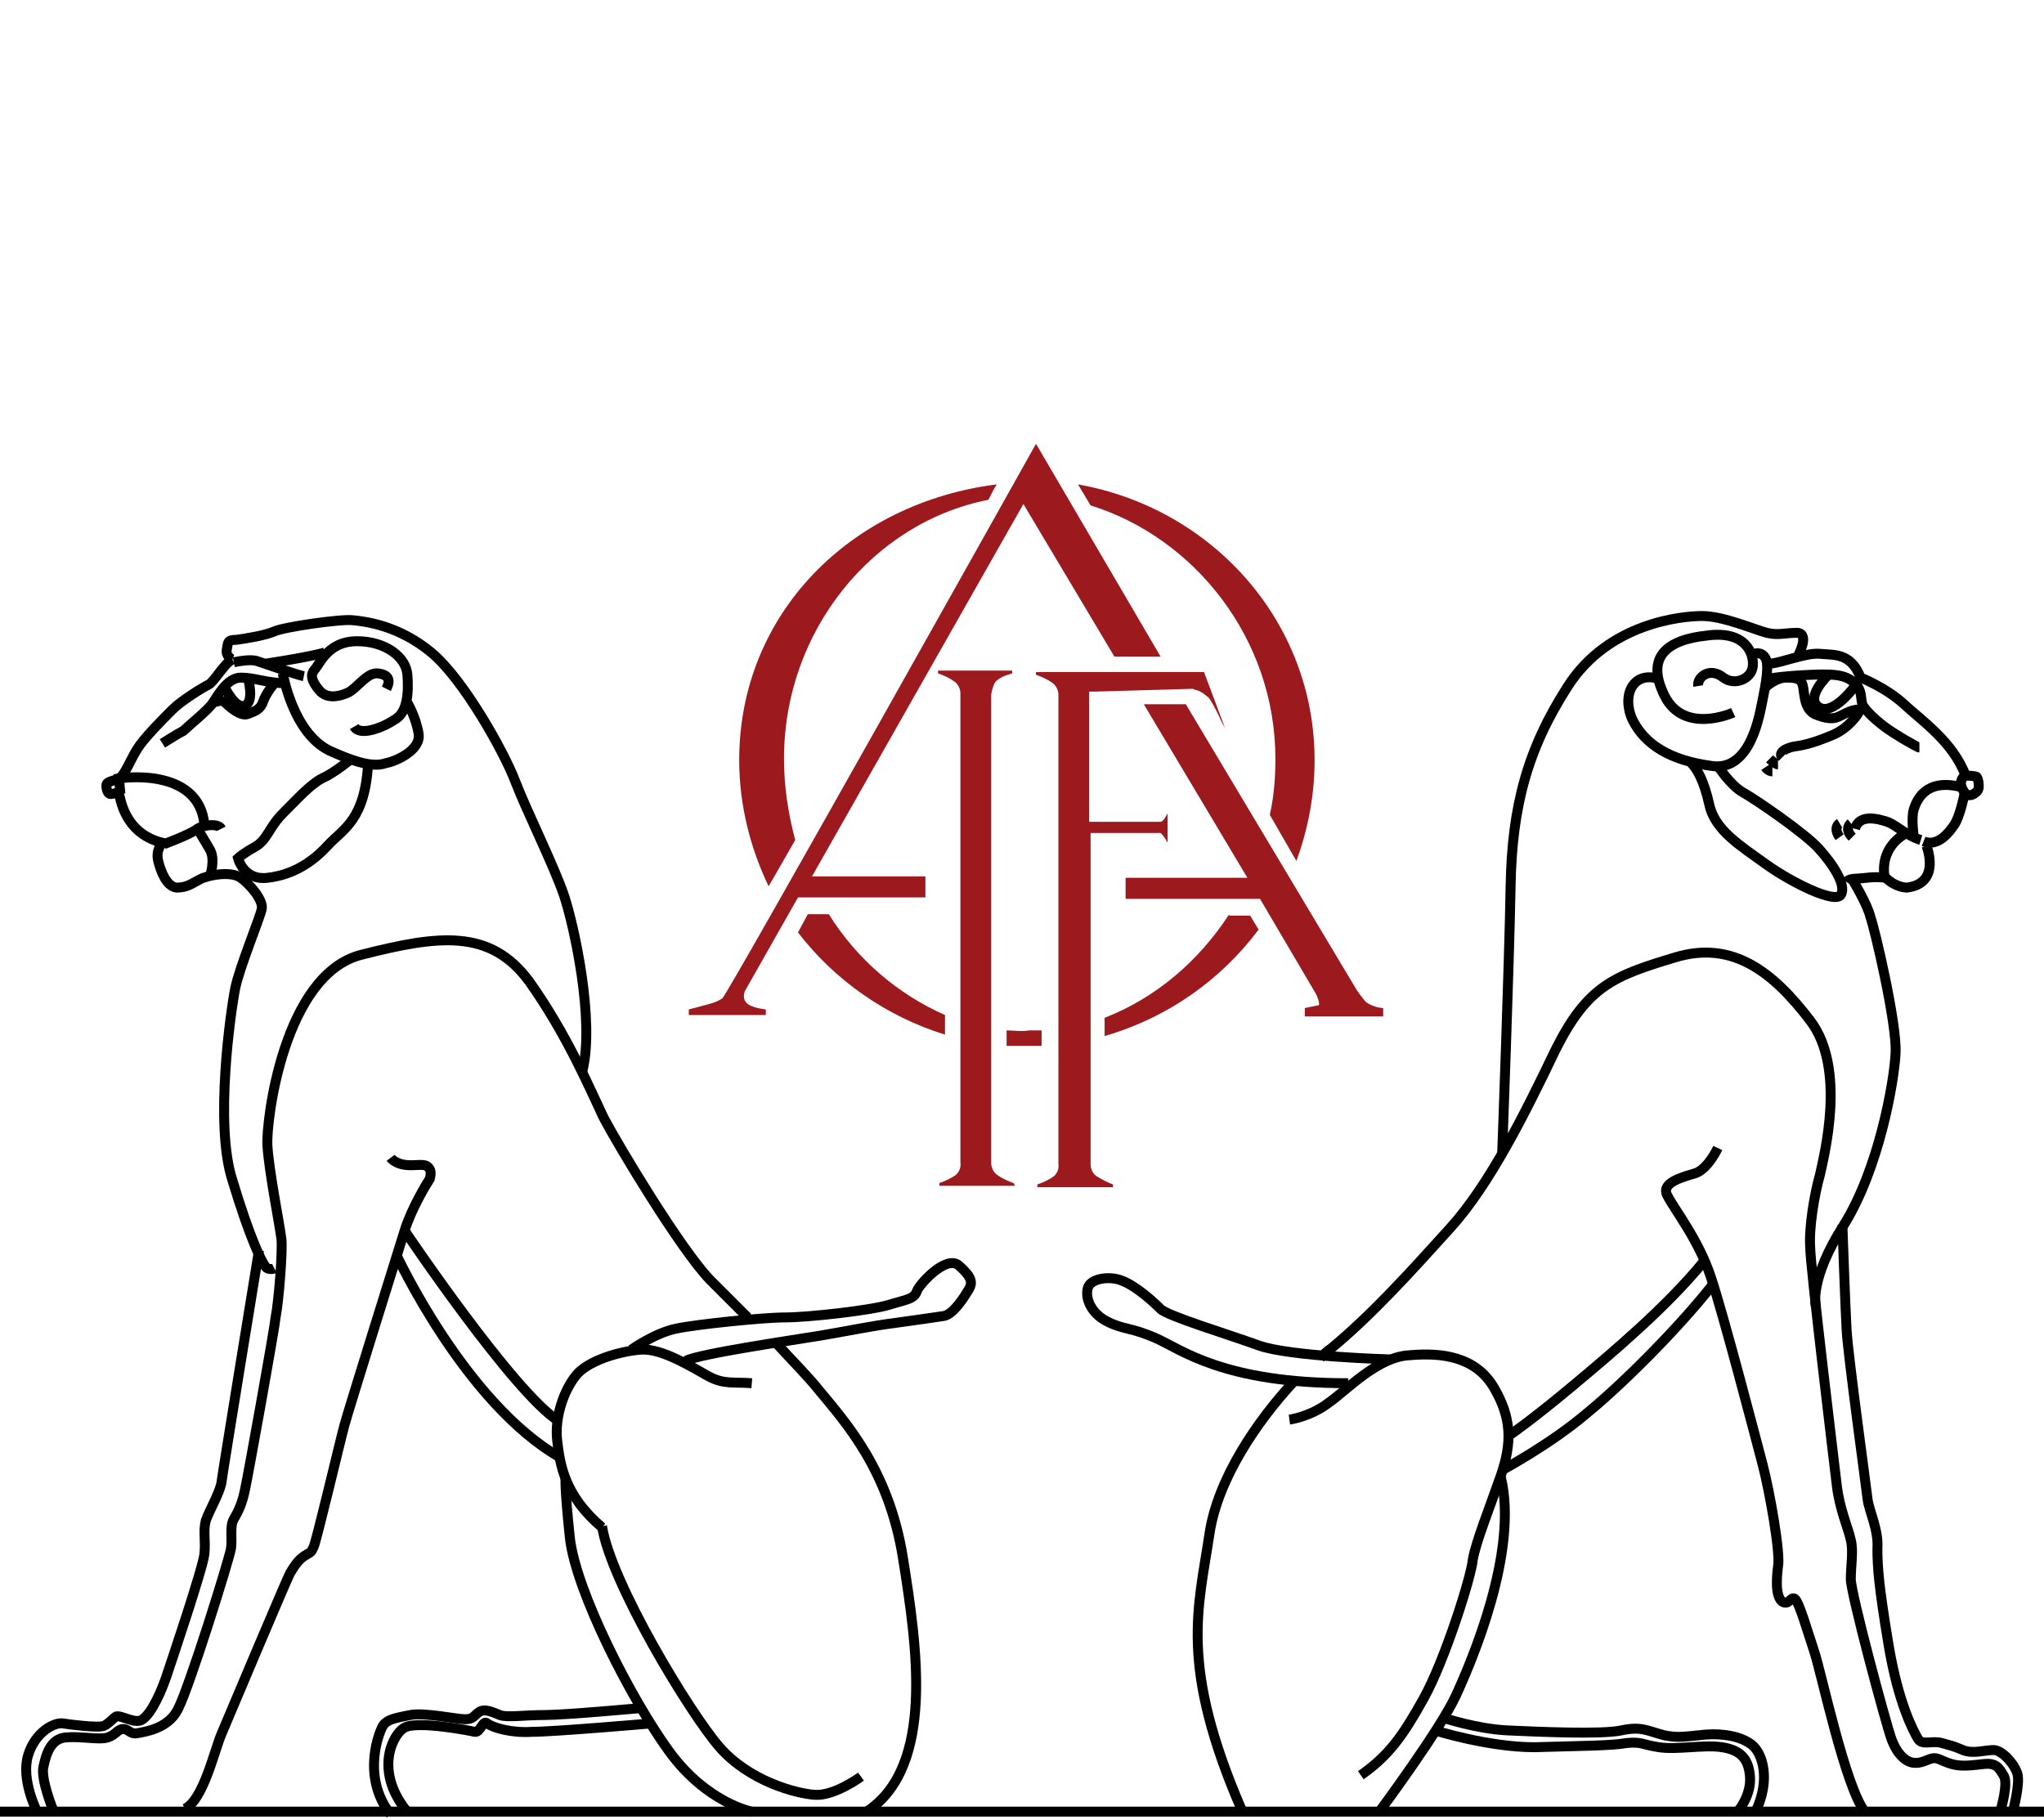 <?xml version="1.0" encoding="utf-8"?>
<!-- Generator: Adobe Illustrator 27.1.1, SVG Export Plug-In . SVG Version: 6.00 Build 0)  -->
<svg version="1.1" id="Layer_2" xmlns="http://www.w3.org/2000/svg" xmlns:xlink="http://www.w3.org/1999/xlink" x="0px" y="0px"
	 viewBox="0 0 146 130" style="enable-background:new 0 0 146 130;" xml:space="preserve">
<style type="text/css">
	.st0{display:none;}
	
		.st1{display:inline;fill:#AD2B26;stroke:#FFFFFF;stroke-width:0.709;stroke-linecap:round;stroke-linejoin:round;stroke-miterlimit:10;}
	.st2{fill:none;stroke:#000000;stroke-width:0.709;stroke-miterlimit:10;}
	.st3{fill:#9C191D;}
	.st4{fill:none;}
</style>
<g id="lions">
	<g>
		<g class="st0">
			<path class="st1" d="M95.5,61.8c-0.9-11.1-6.8-13.1-9.9-12.6c-2.3,0.4-8.9,3.7-7.3,15.3s9,12.9,11.1,12.4
				C91.6,76.4,96.3,72.9,95.5,61.8z M88.7,74.5c-5.2,0.6-7.4-5.5-8.4-9.3c-1-3.8,0.9-13.9,5.4-13.9c4.1,0.1,6.2,4.1,7.8,9.1
				C95,65.4,93.9,73.9,88.7,74.5z"/>
			<path class="st1" d="M59.3,53.9c0.1,0.8,0,16.3-0.3,18.6c-0.2,2.3-0.4,6.7-3.2,10.2c0,0-0.7,0-1,0c-0.5,0.1-0.2-0.3,0.5-2
				c1.1-2.5,1.3-3.7,1.4-6.6C57,71.2,57,54.9,57,54.4c0-0.2-0.5-0.3-0.8-0.4c-0.4,0-1.5,0.4-1.5,0.1s-0.2-1.1,0.7-1.6
				c1-0.6,2.4-1.5,3-1.5c0.7,0,0.9,0.1,0.9,0.5L59.3,53.9z"/>
			<path class="st1" d="M66.8,75.6c0,0,0.3,0.7,0.3,0.9S67,76.9,66.8,77c-0.2,0.1-2.9,1.5-4,2.5c-1.1,0.9-3.7,4-4.1,4.1
				c-0.3,0.1-1-0.7-0.9-0.9c0.1-0.2,1-0.8,1.9-1.8c0.9-1,2.9-4.8,3.2-6.6s0.1-12.5,0.1-14.6c0-2.2-0.1-4.6,0.2-6
				c0,0-1.5-0.3-1.7-0.4s-0.6-0.6-0.7-0.9l2.5-0.1c0,0,1.2-8.4,11.8-8.3c7.9,0,10,1.8,10,1.8l0,0.5c0,0-0.7,0-1,0.1
				c-0.3,0.1-1.2,0.5-1.4,0.5c-0.3,0-0.6-0.1-1.1-0.4s-4-2-7.3-1.7c-3.4,0.3-8.3,2.5-9,7.4c0,0,3,0.1,3.3,0.1c0.3,0,1.5-0.1,1.7,0
				c0,0-1,1.4-1.2,1.7C69.2,54,68.7,55,68.7,55s-0.3,0.1-0.4,0c-0.1-0.2-0.6-1-0.9-1.1c-0.3-0.1-1-0.3-2.1-0.1c0,0-0.3,6.3-0.1,9.8
				C65.4,67.1,65.4,73.1,66.8,75.6z"/>
			<path class="st1" d="M94.9,83.3c-0.1,0-6.3-12.9-10.7-22.1l0,0c0,0,1.1-0.9,2.2-1.6s1.6-1.2,1.7-1.6c0.2-0.4-0.1-1.2-0.4-2.3
				c-0.3-1.1-0.4-0.8-0.5-0.9c-0.1-0.1-0.3,0.6-0.2,0.9c0,0.3,0,1.2-0.5,1.7c-0.4,0.5-3,2.3-3.1,2.3l0,0c-2-4.1-3.5-7.2-3.7-7.5
				c-0.5-0.8-1.6-4-1.7-4.1c-0.1-0.1-5.4-0.2-6-0.2c-0.6,0-1,0.4-1.1,0.5c-0.2,0.1-0.2,0.7-0.2,0.7c2.7-0.2,4.7,1.5,4.7,1.5
				c-4.6,4.3-6,8.2-6.5,12.4c-0.5,4.2,0.7,9.2,0.7,9.3c0,1-0.7,2.1-1.2,2.7c-0.4,0.6-0.9,1.2-1,1.3c-0.1,0.1,0.3,0.7,0.5,0.6
				s1.5-1.5,2.1-2c0.5-0.5,1.4-1,1.5-1c0.7-0.4,2.2-1.1,2.3-1.7c0.1-0.7-0.7-0.3-1.2-3.9l0,0l9.6-5.9l11.9,21.8
				C94.2,84.2,95.1,83.8,94.9,83.3z M81.6,61l-9.1,5.8l0,0c-0.6-3.2-0.7-6.5-0.2-8.9c0.9-3.9,4.4-6.2,4.4-6.2L81.6,61L81.6,61z"/>
		</g>
		<path class="st2" d="M28.3,89.6c0,0,4.9,10.6,11.7,14.5"/>
		<path class="st2" d="M46.5,123.1c0,0-6.9,0.6-8.5,0.6c-1.5,0.1-2.8-0.3-3.2-0.6c-0.3-0.3-0.5,0.7-0.9,0.6c-0.4-0.1-4.1-0.8-5-0.3
			c-0.8,0.4-2.2,3,0.1,5.9"/>
		<path class="st2" d="M16.6,47.1c-0.6,0.3-1.3,1.6-1.7,1.8c-0.4,0.2-1.9,1.1-2.6,1.8c-0.7,0.7-2,2-2.5,2.8
			c-0.5,0.8-0.9,1.9-1.3,2.1s-0.9,0.2-0.9,0.5c0,0.3,0.1,0.7,0.4,0.6c0.3,0,0.4-0.2,0.5,0s0.3,2.8,3.1,3.5c0,0-0.5,0.5-0.3,1.3
			s0.6,1.8,1.3,1.9c0.8,0,1.1-0.3,1.7-0.6c0.6-0.3,2.2-0.6,2.9-0.1c0.7,0.5,1.6,1.6,1.5,2.2c-0.1,0.6-1.6,4.2-1.9,5.7
			c-0.3,1.5-1.5,9.7-0.2,13.7c1.2,4,2.2,6.2,2.5,6.3c0.3,0.1,0.5,0,0.5,0"/>
		<path class="st2" d="M41.6,76.5c0.9-3.6-0.6-10.4-1.3-12.5s-2.7-6.1-3.5-8.2s-3.7-7.3-6-9.2c-2.3-1.9-4.6-2.2-5.6-2.3
			c-0.9-0.1-5,0.5-5.6,0.8c-0.7,0.3-2,0.5-2.7,0.6c-0.7,0-0.6,0.2-0.7,0.7c-0.1,0.5,0.4,0.7,0.4,0.7"/>
		<path class="st2" d="M27.9,82.7c0,0,0.3,0.4,1,0.5c0.7,0.1,1.3-0.1,1.6,0.1c0.3,0.2,0.3,0.5,0.2,0.9c-0.2,0.3-1.3,2.1-1.8,3.7
			c-0.5,1.6-4,12.8-4.3,13.9s-2,8.3-2.2,8.7c-0.2,0.4-0.1,0.3-0.6,0.6s-0.8,0.8-1.1,1.3c-0.3,0.6-4.4,10.3-4.9,11.5
			c-0.5,1.2-1.3,4.7-2.6,5.3"/>
		<path class="st2" d="M55.5,96c1.1,1.2,2.2,2.3,3,3.3c1.9,2.3,5,5.7,6,12c1,6.3,2.3,14.9-2.6,18.1"/>
		<path class="st2" d="M3.8,129.3c0,0-0.9-2.2-0.7-3.1c0.2-0.9,0.5-2,1.6-2.1s2.4,0.2,3,0s0.7-0.6,1.1-0.6c0.4,0,0.5,0.4,1,0.3
			s2.2-0.3,2.9-1.7c0.8-1.5,3.7-10.8,3.8-11.5c0.1-0.7-0.1-1.6,0.2-2.1c0.3-0.5,0.6-1.1,0.8-2.1c0.2-0.9,2.1-11.4,2.2-12.4
			c0.2-1,0.5-4.6,0.4-5.5s-0.9-4.9-1-6.7c-0.1-1.8,1.2-12.2,6.7-13.6s9.2-1.9,12,1.9c2.7,3.8,4.3,7.6,5.3,9.7
			c1.1,2.1,5.5,9.4,7.6,11.6c0.7,0.7,1.8,1.8,2.7,2.7"/>
		<path class="st2" d="M53.7,129.4c0,0-3.2-0.6-5.9-4.3c-2.7-3.7-6.7-11.5-7.1-15.3c-0.4-3.8-0.3-4.3-0.3-4.3"/>
		<path class="st2" d="M43,109.1c-2.7-2.3-3-4.5-3.2-6.2s0.5-3.6,1.3-4.6c0.8-1.1,3.2-1.8,4.7-1.9c1.5-0.1,3.7,1.3,4.8,1.9
			c1.1,0.6,1.8,0.4,3.1,0.5"/>
		<path class="st2" d="M61.5,126.9c0,0-1.9,1.4-3.3,1.3c-1.4-0.1-4.7-1-6.8-3.4c-2.1-2.4-7.8-11.8-8.4-15.8"/>
		<path class="st2" d="M126.4,47.4c0.7,0,2.6-0.8,3.6-0.7c1,0.1,2.2-0.1,2.9,1.7c0,0,1.8,0.7,3.1,1.9c1.3,1.2,3.5,2.7,4.4,5.1
			c0,0,0.7,0,0.8,0.1c0.1,0.1,0.2,0.7,0.1,0.9c-0.1,0.2-0.4,0.4-0.6,0.4c-0.2,0-0.4,0-0.4,0s-0.3,1.5-0.7,2.1
			c-0.4,0.6-1.2,1.6-2.2,1.2"/>
		<path class="st2" d="M137.6,60.4c0,0,1.1,2.7-1.4,3c0,0-0.8,0-1.5-0.7c0,0-0.6-0.1-1.4,0c-0.8,0.1-1.2,0-1.4,0.3"/>
		<path class="st2" d="M128.4,46.9c0,0,0.9-1.6,0-1.7c-0.9,0-1.4,0.2-2.2,0s-3.1-1.2-4.6-1.2c-1.5,0-6.7,0.5-9.6,5s-4,8.6-4.1,14.3
			c-0.1,5.7-0.6,19-0.6,19"/>
		<path class="st2" d="M132.3,62.8c0,0,1.1,1.8,1.3,2.7c0.3,0.8,1.9,7.6,1.8,9.7c-0.1,2.1-1.2,8.3-3.7,12.3c-2.5,3.9-2,5.8-2,5.8"/>
		<path class="st2" d="M122.7,82c0,0-0.7,1.5-1.6,1.8c-1,0.3-2.5,0.7-2,1.6c0.5,1,2.2,3.1,3.1,5.8c0.9,2.7,3.2,11.5,3.7,13.4
			s1.3,6.4,1.1,7.3c-0.1,0.8-0.2,2.1,0.3,2.5c0.5,0.3,0.6-0.4,0.9-0.2s0.9,2.3,1.4,3.8c0.5,1.5,2.2,9.6,3.6,11.4"/>
		<path class="st2" d="M92.4,98.7c-2.6,2.8-5.4,6.9-6,10.8c-0.8,5.4-2.2,9.4,2.3,19.8"/>
		<path class="st2" d="M142.9,129.3c0,0,0.6-2,0.2-2.5c-0.3-0.5-0.5-0.9-1.4-0.8c-0.9,0.1-1.6,0.2-2.3,0c-0.7-0.2-1-0.5-1.4-0.4
			c-0.4,0.1-0.8,0.4-1.4,0.3c-0.5-0.1-1.1-0.6-1.5-1.7c-0.4-1.1-2.9-10.4-2.9-11.4s0.2-2,0-2.8c-0.2-0.9-0.8-2.2-1-3.9
			c-0.2-1.7-1.9-15.7-1.9-17c-0.1-1.4,0.3-3.8,0.7-5.2c0.3-1.4,1.9-7.6-0.7-11c-2.6-3.4-5.5-5.8-9.7-4.5c-4.3,1.3-6.2,2-8.5,6.6
			c-2.2,4.6-4.7,9.6-7.5,12.7s-5.6,6.2-8.5,8.6c-0.3,0.2-0.5,0.4-0.8,0.7"/>
		<path class="st2" d="M92.1,101.4c0,0,1.5-0.2,2.8-1.2c1.3-0.9,3.5-3.3,5.8-3.4c2.3-0.2,4.7,0.1,6,2.3s1.3,4,0.5,6.3
			c-0.8,2.3-1.8,4.8-2,6c-0.1,1.2-2,7.2-3.5,9.9c-1.5,2.7-2.5,4.1-4.5,5.5"/>
		<path class="st2" d="M98.6,129.3c0,0,4.3-5.8,5.4-8.2s4.5-10.3,3.2-15.6"/>
		<path class="st2" d="M107.3,105c0,0,3.4-1.8,6.1-4.1c2.8-2.3,6.8-6.4,8.9-9.1"/>
		<path class="st2" d="M99.3,97.1c0,0-7.2-0.2-9.4-1s-6.5-2.1-7-2.6c-0.5-0.5-1.7-1.6-2.7-2c-0.9-0.4-2.3-0.2-2.5,0.5
			c-0.2,0.7,0.2,1.8,1.4,2.4c1.2,0.6,1.7,0.4,3.5,1.2s4.8,3.2,13.7,3.2"/>
		<path class="st2" d="M102.5,123.6c0,0,3.8,1.2,7.1,1.2c3.3-0.1,5.5-0.1,6.6-0.3c1.1-0.1,1,0.1,2.3,0.3c1.3,0.2,3.2-0.2,4.5,0
			c1.3,0.2,1.9,0.8,2,2.1c0.1,1.3-0.8,2.4-0.8,2.4"/>
		<g>
			<path class="st2" d="M137.2,60c-1-0.3-1.8-1.1-2.4-1.3c-0.6-0.2-2-0.6-2.3,0.5"/>
			<path class="st2" d="M137.1,53.4c-0.1,0-1.7-0.9-2.5-1.5c-0.8-0.6-1.6-1.4-1.6-1.7c-0.1-0.4,0-0.9-0.5-1.4
				c-0.6-0.5-1.1-0.7-3.2-0.6c-2.2,0.1-3.1,0.3-3.1,0.3"/>
			<path class="st2" d="M126.1,49.1c0,0,0.7-0.7,1.5-0.7s1.1,0.1,1.2,0.7c0.1,0.6,0.1,1.5,0.8,1.9c0.7,0.3,1.3,0.4,1.7,0.2
				c0.5-0.2,1-0.6,1.7-0.5"/>
			<path class="st2" d="M132.8,50.8c0,0.1-0.7,1.2-1.9,1.7c-1.2,0.5-1.9,0.7-2.6,0.8c-0.8,0.1-1.3,0.5-1,0.8"/>
			<g>
				<path class="st2" d="M126.4,54.2c0,0,0.4,0.4,0.6,0.4"/>
			</g>
			<g>
				<path class="st2" d="M126.1,54.8c0,0,0.2,0.3,0.5,0.3"/>
			</g>
			<path class="st2" d="M130.6,48.2c0,0-1.7,1.6-0.7,2.3c1,0.7,2.6-1.5,2.6-1.5"/>
			<path class="st2" d="M121.3,49c-0.1-0.6,0.8-1.4,1.8-0.6c0.8,0.6,2,0.1,2.1-0.8s-0.5-2.6-3.3-2.2c-2.8,0.3-4.4,1.5-3,4.3
				c1.4,2.8,4.9,1.2,4.9,1.2"/>
			<path class="st2" d="M132.2,58.8c0,0-0.5,0.4,0.1,1"/>
			<path class="st2" d="M131.4,58.8c0,0-0.5,0.3,0,1"/>
			<path class="st2" d="M136.7,59.8c0,0-0.2-1.4,0-2s0.8-2.2,3.3-1.6"/>
			<path class="st2" d="M136.2,59.5c0,0-1.9,0.8-1.6,3.1"/>
			<path class="st2" d="M125.3,46.7c0,0,0.5-0.2,0.8,0.3c0.3,0.5,0,2-0.2,3c-0.2,0.9-0.8,5.2-3.7,4.7c-2.9-0.4-4.7-1.5-5.6-3.3
				c-0.8-1.8,0.1-3.5,1.9-2.9"/>
			<path class="st2" d="M122.7,54.7c0,0,0.9,1.4,1.8,1.9c0.9,0.5,4.4,2.9,5.4,4c1,1.1,2,2.6,1.6,3.3c-0.4,0.7-3.6-0.9-5.4-2.2
				c-1.8-1.3-3.6-2.4-4-4.2c-0.4-1.8-0.9-2.6-1.3-3"/>
			<path class="st2" d="M143.8,129.3c0,0,0.5-1.9,0.3-2.6c-0.2-0.7-1.1-1.7-1.7-1.7c-0.6,0-1.5,0.3-2.2,0c-0.7-0.3-0.8-0.3-1.5-0.5
				c-0.7-0.2-1.4,0.2-1.7-0.3s-1.4-2.5-2.1-6.7s-0.8-5.6-0.8-6.9c0.1-1.3-0.6-2.7-0.7-3.5c-0.1-0.9-1.4-10.3-1.5-12.1
				c-0.1-1.8-0.3-7.5-0.3-7.5"/>
			<path class="st2" d="M107.7,102.6c0,0,1.5-1,4.5-3.5s6.9-5.8,9.5-9"/>
			<path class="st2" d="M103.1,122.7c0,0,2.4,0.8,4.6,0.9s6.7,0.3,8.1,0s1.8,0,2.9,0.3c1.1,0.3,1.9,0.1,3.1,0
				c1.2-0.1,2.5,0.1,3.3,0.7s1.4,2.5,0.3,4.8"/>
			<path class="st2" d="M140.5,55.3c0,0-0.9,0.4-0.1,1.4"/>
		</g>
		<line class="st2" x1="0" y1="129.4" x2="146.1" y2="129.4"/>
		<path class="st2" d="M45.1,96.4c0,0,1.7-1.2,3.2-1.5c1.4-0.3,6.2-0.8,7.8-0.8s6.1-0.5,7.4-0.9c1.3-0.4,1.8-0.4,2-1
			c0.2-0.5,2.1-2.6,3-1.8c0.9,0.8,1,1.2,0.7,1.7c-0.3,0.5-1.1,1.8-1.8,1.9c-0.7,0.1-2,0.3-3.5,0.5c-1.6,0.2-3.5,0.6-5.3,0.9
			c-1.8,0.3-8.7,1.3-9.6,1.8"/>
		<g>
			<path class="st2" d="M45.8,122c0,0-5.4,0.5-6.9,0.5s-2.7,0.2-3.2,0c-0.5-0.2-1.1-0.5-1.5-0.2c-0.4,0.3-0.4,0.5-1,0.5
				s-2.9-0.5-3.9-0.3s-1.6,0.3-1.9,0.7c-0.2,0.2-1.7,3.6,0.5,6.4"/>
			<path class="st2" d="M16.7,47.3c0.5-0.1,1.2-0.2,1.6-0.1c0.6,0.2,2.9,1,3.4,1.1"/>
			<path class="st2" d="M11.6,53.1c0,0,1.1-0.7,1.5-0.9c0.3-0.3,1.9-1.6,2.1-2c0.3-0.4,1-1.8,2-1.8c1,0,1.9,0.4,3.2,0.4"/>
			<path class="st2" d="M19,47.4c0,0,3.3-0.5,4.2-0.8"/>
			<path class="st2" d="M20.2,48.1c0,0,0.7,4.2,3.3,5.5c2.6,1.2,3.5,1.1,4.1,0.9c0.6-0.1,2.5-0.9,2.3-2.1c-0.2-1.2-0.8-2.2-0.8-2.2"
				/>
			<path class="st2" d="M27.6,49.2c0.3-0.6,0.2-1-0.6-1.1c-0.8-0.1-1.5,1.1-2.2,1.4s-1.5,0.4-2-0.2c-0.5-0.6-0.7-1.1-0.3-1.5
				c0.4-0.5,1-2,3-2c2,0,3.5,1.1,3.6,2.4c0.1,1.3,0,2.7-0.9,3.2c-0.9,0.6-2.5,1.2-2.9,0.5"/>
			<path class="st2" d="M8.6,56.7l-0.1-1.1c0,0,5.7-0.9,6.1,3.3"/>
			<path class="st2" d="M11.7,60.3c0,0,1.9-0.7,2.4-1.1c0.5-0.3,1.5-0.4,1.7,0"/>
			<path class="st2" d="M15,62.6c0,0,0.4-1.2,0-1.9c-0.4-0.7-0.9-1.5-0.9-1.5"/>
			<path class="st2" d="M15.2,50.2c0,0,0.7-0.3,0.9,0c0.3,0.3,1.1,1,1.6,0.8c0.5-0.2,0.9-0.3,1.1-0.9c0.2-0.6,0.8-1.3,0.8-1.3"/>
			<path class="st2" d="M16,49c0,0,0.8,1.7,1.5,1.4c0.7-0.3,0.2-2,0.2-2"/>
			<path class="st2" d="M25.1,54.2c0,0-1.2,1-2.1,1.4c-0.8,0.4-1.8,1.5-2.8,2.5c-1,1-1.1,1.9-2,2.4c-0.9,0.5-1.2,0.8-1.2,0.8
				s0.4,1.6,2.1,1.4c1.8-0.2,3.2-1.1,4.3-2.3c1.1-1.2,2.7-1.8,2.9-6"/>
			<path class="st2" d="M28.9,87.9c0,0,7.8,11.6,11,13.6"/>
			<path class="st2" d="M2.6,129.3c0,0-1.1-2.2-0.6-3.9s1.9-2.4,2.5-2.3c0.6,0.1,2.4,0.3,2.8,0.2c0.3,0,0.8-0.6,1-0.7
				c0.4-0.1,1.4,0.6,1.9,0.2c0.7-0.5,1.4-2.2,1.7-3.1c0.3-0.9,2.6-7.7,2.7-8.7c0.1-1-0.1-1.6,0.1-2.4c0.3-0.8,0.9-1.8,1.1-2.6
				c0.1-0.8,2.7-16.7,2.7-16.7"/>
		</g>
	</g>
</g>
<g id="sigle">
	<g>
		<g>
			<g>
				<path class="st3" d="M59.2,65.3h-1.5l-0.7,1.3c2.6,3.4,6.3,6,10.5,7.3v-1.4C64.1,71,61.2,68.5,59.2,65.3z M71.9,73.6v1.1
					c0.5,0,0.9,0,1.4,0c0.4,0,0.7,0,1.1,0v-1.1c-0.3,0-0.6,0-0.9,0C73,73.7,72.5,73.6,71.9,73.6z M52.8,54.3c0,3.2,0.8,6.3,2.1,9
					c0.6-1,1.2-2.1,1.9-3.3c-0.5-1.9-0.8-3.8-0.8-5.8c0-9.2,6.4-16.9,14.6-18.5c0.2-0.4,0.4-0.8,0.6-1.1
					C60.8,35.9,52.8,43.8,52.8,54.3z M87.8,65.3c-2.2,3.4-5.3,6-8.9,7.4l0,1.3c4.5-1.3,8.3-4,11-7.6l-0.6-1H87.8L87.8,65.3z
					 M77,34.6l0.9,1.5c7.4,2.3,13.2,9.5,13.2,18.1c0,1.3-0.1,2.7-0.4,4l1.9,3.3c0.8-2.2,1.3-4.6,1.3-7.2
					C93.9,44.4,86.6,36.3,77,34.6z"/>
			</g>
		</g>
		<line id="XMLID_00000104678331699964503150000007350996645342084774_" class="st4" x1="58.2" y1="62.3" x2="58.3" y2="62.1"/>
		<path class="st3" d="M72.4,84.5c-0.3-0.1-0.8-0.3-1.2-0.6c-0.4-0.3-0.4-0.8-0.4-0.8V49.6c0,0,0.1-0.6,0.3-0.9
			c0.4-0.4,0.9-0.5,1.2-0.6l0-0.2H67v0.2c0.3,0.1,0.8,0.3,1.2,0.6c0.4,0.3,0.4,0.8,0.4,0.8v33.5c0,0.1,0.1,0.5-0.3,0.9
			c-0.4,0.3-0.9,0.5-1.2,0.6l0,0.2h5.4L72.4,84.5L72.4,84.5z"/>
		<g id="XMLID_00000150781566017974114270000014016903518915737747_">
			<g>
				<path class="st3" d="M85.2,49.2L85.2,49.2L85.2,49.2c0.2,0.1,0.3,0.1,0.3,0.1c0.3,0.1,0.4,0.2,0.8,0.5c0.2,0.2,0.5,0.8,0.8,1.4
					c0.1,0.3,0.3,0.6,0.4,0.8h0L86,48H74v0.2c0.3,0.1,0.8,0.3,1.2,0.6c0.4,0.3,0.4,0.8,0.4,0.8v33.5c0,0.1,0.1,0.5-0.3,0.9
					c-0.4,0.3-0.9,0.5-1.2,0.6l0,0.2h5.4v-0.2c-0.3-0.1-0.7-0.3-1.2-0.6c-0.4-0.3-0.4-0.8-0.4-0.8l0-23.5v-0.2h0.2h4.7h0.1l0.1,0.1
					c0,0,0.2,0.2,0.4,0.6v-2.1c-0.2,0.4-0.4,0.6-0.5,0.6l-0.1,0h-0.1H78h-0.2v-0.2v-9.1h0.4l0,0L85.2,49.2z"/>
				<polygon class="st3" points="75.3,49.6 75.3,49.6 75.3,49.6 				"/>
			</g>
		</g>
		<g>
			<g>
				<path class="st3" d="M74,31.7c0,0-22,39.3-22.4,39.6c-0.1,0.1-0.5,0.3-0.9,0.4c-0.7,0.2-1.5,0.4-1.5,0.4l0,0.4h5.5l0-0.4
					c0,0-1.1-0.1-1.4-0.5c-0.3-0.3-0.1-0.8-0.1-0.8l3.8-6.7h9.1v-1.5H58L73.1,36l6.5,10.9h3.3L74,31.7z"/>
				<path class="st3" d="M97.6,71.6c-0.3-0.3-0.7-0.9-0.7-0.9L84.7,50.3h-3l7.4,12.4h-8.7v1.5H90L94,71c0,0,0.3,0.6,0.2,0.8l-1,0.2
					l0,0.6h5.6V72C98.8,72,98.2,72,97.6,71.6z"/>
			</g>
		</g>
	</g>
</g>
</svg>
